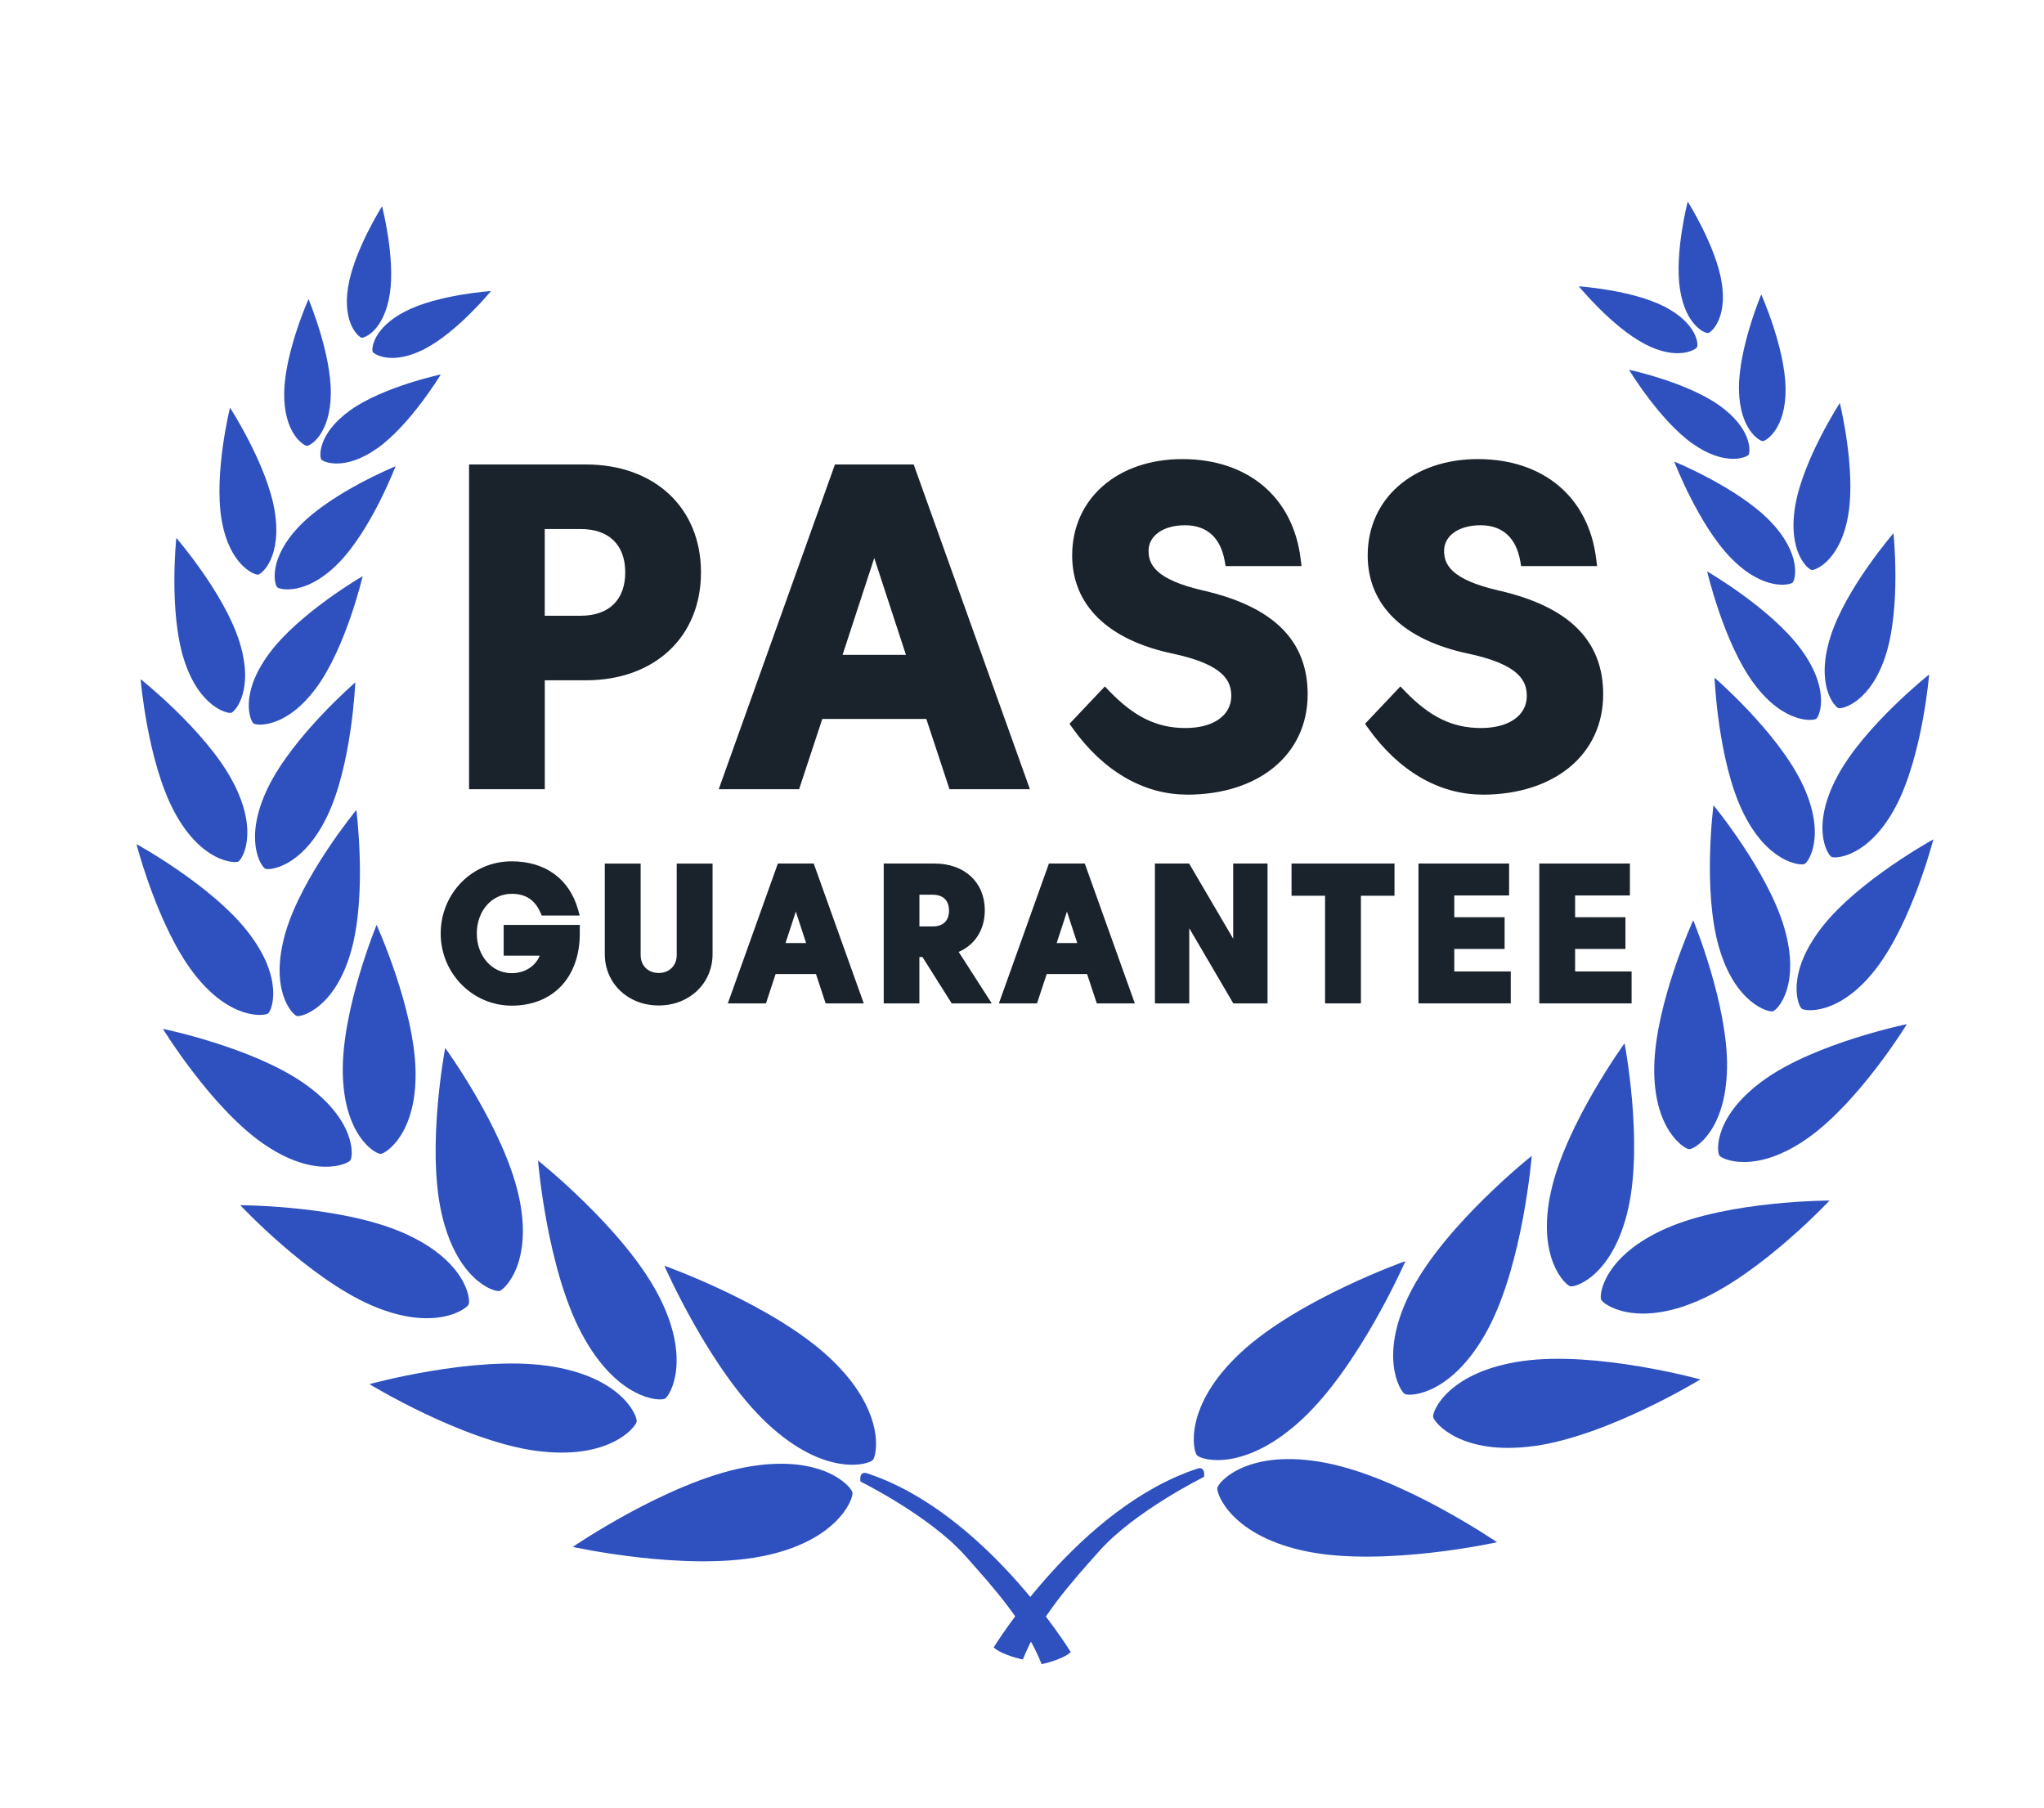 <?xml version="1.0" encoding="UTF-8"?>
<svg id="Layer_1" xmlns="http://www.w3.org/2000/svg" viewBox="0 0 498.74 441.11">
  <g>
    <path d="M202.33,331.16c14.05,13.08,11.59,24.01,10.65,25.02-1.09,1.17-11.66,4.24-25.71-8.85-14.05-13.08-25.16-38.53-25.16-38.53,0,0,26.17,9.27,40.22,22.36Z" fill="#2e51bf"/>
    <path d="M185.73,379.72c18.84-3.66,22.55-14.22,22.28-15.58-.31-1.57-7.65-9.77-26.5-6.11-18.84,3.66-41.75,19.36-41.75,19.36,0,0,27.11,5.99,45.96,2.33Z" fill="#2e51bf"/>
    <path d="M160.42,315.53c8.55,16.04,2.99,25.07,1.84,25.69-1.34.71-11.75.2-20.31-15.84-8.56-16.04-10.67-42.25-10.67-42.25,0,0,20.59,16.36,29.14,32.41Z" fill="#2e51bf"/>
    <path d="M130.6,353.91c18,2.52,24.57-5.8,24.75-7.09.21-1.5-3.85-11.11-21.85-13.63-18-2.52-43.35,4.49-43.35,4.49,0,0,22.44,13.71,40.44,16.24Z" fill="#2e51bf"/>
    <path d="M126.56,291.66c3.65,16.37-3.52,23.03-4.7,23.29-1.37.3-10.5-2.72-14.15-19.09-3.65-16.37.92-40.2.92-40.2,0,0,14.27,19.62,17.92,36Z" fill="#2e51bf"/>
    <path d="M90.59,318.43c15.38,6.68,23.28.9,23.76-.2.56-1.28-.68-10.82-16.07-17.51-15.38-6.68-39.65-6.69-39.65-6.69,0,0,16.57,17.72,31.96,24.4Z" fill="#2e51bf"/>
    <path d="M101.4,261.39c.27,15.42-7.42,20.1-8.53,20.12-1.29.02-8.96-4.39-9.23-19.81-.27-15.43,8.25-36.05,8.25-36.05,0,0,9.24,20.31,9.51,35.74Z" fill="#2e51bf"/>
    <path d="M64.04,278.88c12.63,8.86,20.81,5.1,21.45,4.2.74-1.05,1.38-9.88-11.25-18.74-12.63-8.86-34.49-13.34-34.49-13.34,0,0,11.66,19.03,24.3,27.89Z" fill="#2e51bf"/>
    <path d="M85.62,232.21c-4,13.88-12.18,15.95-13.17,15.66-1.16-.34-6.81-6.39-2.81-20.27,4.01-13.88,17.31-30,17.31-30,0,0,2.68,20.73-1.33,34.61Z" fill="#2e51bf"/>
    <path d="M47.37,237.58c8.87,11.41,17.22,10.3,18.04,9.66.95-.74,3.96-8.46-4.91-19.87-8.87-11.41-27.2-21.44-27.2-21.44,0,0,5.2,20.24,14.07,31.65Z" fill="#2e51bf"/>
    <path d="M79.81,199.18c-6.06,12.55-14.17,13.19-15.07,12.76-1.05-.51-5.44-7.19.62-19.74,6.07-12.55,21.33-25.72,21.33-25.72,0,0-.82,20.15-6.88,32.7Z" fill="#2e51bf"/>
    <path d="M42.55,198.07c6.58,12.29,14.7,12.59,15.59,12.12,1.02-.55,5.14-7.41-1.44-19.69-6.58-12.29-22.39-24.81-22.39-24.81,0,0,1.66,20.1,8.24,32.39Z" fill="#2e51bf"/>
    <path d="M77.1,167.89c-7.35,9.93-14.51,9.14-15.22,8.62-.83-.61-3.55-7.15,3.8-17.08,7.35-9.93,22.81-18.87,22.81-18.87,0,0-4.04,17.4-11.38,27.33Z" fill="#2e51bf"/>
    <path d="M44.85,160.78c3.7,11.78,10.72,13.39,11.57,13.12.98-.31,5.69-5.6,1.99-17.38-3.7-11.78-15.39-25.29-15.39-25.29,0,0-1.87,17.77,1.83,29.55Z" fill="#2e51bf"/>
    <path d="M82.65,137.31c-7.98,8.15-14.43,6.53-15.01,5.96-.68-.67-2.34-6.99,5.63-15.14,7.98-8.15,23.25-14.38,23.25-14.38,0,0-5.89,15.41-13.87,23.56Z" fill="#2e51bf"/>
    <path d="M54.06,126.73c1.89,11.24,8.11,13.6,8.92,13.46.94-.16,5.91-4.4,4.02-15.65-1.89-11.24-10.88-25.08-10.88-25.08,0,0-3.96,16.01-2.06,27.26Z" fill="#2e51bf"/>
    <path d="M92.12,109.32c-8.05,5.73-13.31,3.36-13.72,2.78-.48-.67-.93-6.32,7.12-12.05,8.05-5.73,22.04-8.7,22.04-8.7,0,0-7.39,12.24-15.44,17.98Z" fill="#2e51bf"/>
    <path d="M69.34,95.92c-.11,9.88,4.84,12.84,5.55,12.85.82,0,5.72-2.85,5.83-12.73.11-9.88-5.44-23.06-5.44-23.06,0,0-5.83,13.05-5.93,22.94Z" fill="#2e51bf"/>
    <path d="M103.62,85.13c-7.97,4.1-12.38,1.29-12.67.71-.34-.67-.01-5.79,7.96-9.89,7.97-4.09,20.9-4.95,20.9-4.95,0,0-8.22,10.02-16.19,14.12Z" fill="#2e51bf"/>
    <path d="M84.92,70.14c-1.38,8.85,2.67,12.15,3.31,12.25.74.11,5.5-1.81,6.88-10.67,1.38-8.85-1.89-21.4-1.89-21.4,0,0-6.93,10.96-8.3,19.81Z" fill="#2e51bf"/>
    <path d="M302.71,330.02c-14.05,13.08-11.59,24.01-10.65,25.02,1.09,1.17,11.66,4.24,25.71-8.85,14.05-13.08,25.16-38.53,25.16-38.53,0,0-26.17,9.27-40.22,22.36Z" fill="#2e51bf"/>
    <path d="M319.31,378.58c-18.84-3.66-22.55-14.22-22.28-15.58.31-1.57,7.65-9.77,26.5-6.11,18.84,3.66,41.75,19.36,41.75,19.36,0,0-27.11,5.99-45.96,2.33Z" fill="#2e51bf"/>
    <path d="M344.61,314.38c-8.55,16.04-2.99,25.07-1.84,25.69,1.34.71,11.75.2,20.31-15.84,8.56-16.04,10.67-42.25,10.67-42.25,0,0-20.59,16.36-29.14,32.41Z" fill="#2e51bf"/>
    <path d="M374.44,352.76c-18,2.52-24.57-5.8-24.75-7.09-.21-1.5,3.85-11.11,21.85-13.63,18-2.52,43.35,4.49,43.35,4.49,0,0-22.44,13.71-40.44,16.24Z" fill="#2e51bf"/>
    <path d="M378.47,290.52c-3.65,16.37,3.52,23.03,4.7,23.29,1.37.3,10.5-2.72,14.15-19.09,3.65-16.37-.92-40.2-.92-40.2,0,0-14.27,19.62-17.92,36Z" fill="#2e51bf"/>
    <path d="M414.45,317.29c-15.38,6.68-23.28.9-23.76-.2-.56-1.28.68-10.82,16.07-17.51,15.38-6.68,39.65-6.69,39.65-6.69,0,0-16.57,17.72-31.96,24.4Z" fill="#2e51bf"/>
    <path d="M403.64,260.24c-.27,15.42,7.42,20.1,8.53,20.12,1.29.02,8.96-4.39,9.23-19.81.27-15.43-8.25-36.05-8.25-36.05,0,0-9.24,20.31-9.51,35.74Z" fill="#2e51bf"/>
    <path d="M441,277.73c-12.63,8.86-20.81,5.1-21.45,4.2-.74-1.05-1.38-9.88,11.25-18.74,12.63-8.86,34.49-13.34,34.49-13.34,0,0-11.66,19.03-24.3,27.89Z" fill="#2e51bf"/>
    <path d="M419.42,231.06c4,13.88,12.18,15.95,13.17,15.66,1.16-.34,6.81-6.39,2.81-20.27-4.01-13.88-17.31-30-17.31-30,0,0-2.68,20.73,1.33,34.61Z" fill="#2e51bf"/>
    <path d="M457.67,236.43c-8.87,11.41-17.22,10.3-18.04,9.66-.95-.74-3.96-8.46,4.91-19.87,8.87-11.41,27.2-21.44,27.2-21.44,0,0-5.2,20.24-14.07,31.65Z" fill="#2e51bf"/>
    <path d="M425.23,198.03c6.06,12.55,14.17,13.19,15.07,12.76,1.05-.51,5.44-7.19-.62-19.74-6.07-12.55-21.33-25.72-21.33-25.72,0,0,.82,20.15,6.88,32.7Z" fill="#2e51bf"/>
    <path d="M462.48,196.93c-6.58,12.29-14.7,12.59-15.59,12.12-1.02-.55-5.14-7.41,1.44-19.69,6.58-12.29,22.39-24.81,22.39-24.81,0,0-1.66,20.1-8.24,32.39Z" fill="#2e51bf"/>
    <path d="M427.94,166.74c7.35,9.93,14.51,9.14,15.22,8.62.83-.61,3.55-7.15-3.8-17.08-7.35-9.93-22.81-18.87-22.81-18.87,0,0,4.04,17.4,11.38,27.33Z" fill="#2e51bf"/>
    <path d="M460.18,159.64c-3.7,11.78-10.72,13.39-11.57,13.12-.98-.31-5.69-5.6-1.99-17.38,3.7-11.78,15.39-25.29,15.39-25.29,0,0,1.87,17.77-1.83,29.55Z" fill="#2e51bf"/>
    <path d="M422.39,136.17c7.98,8.15,14.43,6.53,15.01,5.96.68-.67,2.34-6.99-5.63-15.14-7.98-8.15-23.25-14.38-23.25-14.38,0,0,5.89,15.41,13.87,23.56Z" fill="#2e51bf"/>
    <path d="M450.98,125.59c-1.89,11.24-8.11,13.6-8.92,13.46-.94-.16-5.91-4.4-4.02-15.65,1.89-11.24,10.88-25.08,10.88-25.08,0,0,3.96,16.01,2.06,27.26Z" fill="#2e51bf"/>
    <path d="M412.92,108.18c8.05,5.73,13.31,3.36,13.72,2.78.48-.67.93-6.32-7.12-12.05-8.05-5.73-22.04-8.7-22.04-8.7,0,0,7.39,12.24,15.44,17.98Z" fill="#2e51bf"/>
    <path d="M435.69,94.77c.11,9.88-4.84,12.84-5.55,12.85-.82,0-5.72-2.85-5.83-12.73-.11-9.88,5.44-23.06,5.44-23.06,0,0,5.83,13.05,5.93,22.94Z" fill="#2e51bf"/>
    <path d="M401.42,83.98c7.97,4.1,12.38,1.29,12.67.71.34-.67.01-5.79-7.96-9.89-7.97-4.09-20.9-4.95-20.9-4.95,0,0,8.22,10.02,16.19,14.12Z" fill="#2e51bf"/>
    <path d="M420.11,69c1.38,8.85-2.67,12.15-3.31,12.25-.74.11-5.5-1.81-6.88-10.67-1.38-8.85,1.89-21.4,1.89-21.4,0,0,6.93,10.96,8.3,19.81Z" fill="#2e51bf"/>
    <path d="M209.95,361.44s16.82,8.32,25.49,18.03c7.22,8.08,14.74,16.47,18.72,26.53,0,0,5.03-1.04,7.11-2.95,0,0-20.98-34.33-49.93-43.69,0,0-1.73-.52-1.39,2.08Z" fill="#2e51bf"/>
    <path d="M293.78,360.3s-16.82,8.32-25.49,18.03c-7.22,8.08-14.74,16.47-18.72,26.53,0,0-5.03-1.04-7.11-2.95,0,0,20.98-34.33,49.93-43.69,0,0,1.73-.52,1.39,2.08Z" fill="#2e51bf"/>
  </g>
  <g>
    <g>
      <path d="M140.32,226.78v.96c0,10.25-6.05,16.46-15.48,16.46-8.87,0-16.16-7.18-16.16-16.46s7.18-16.46,16.16-16.46c7.87,0,13.21,4.21,15.1,10.94h-7c-1.43-3.25-3.93-5.3-8.09-5.3-5.46,0-9.64,4.68-9.64,10.82s4.3,10.82,9.64,10.82c4.3,0,7.66-2.71,8.39-6.57h-9.19v-5.21h16.28Z" fill="#1a232b"/>
      <path d="M124.84,245.34c-9.54,0-17.31-7.9-17.31-17.6s7.6-17.61,17.31-17.61c8.2,0,14.1,4.29,16.2,11.77l.41,1.45h-9.26l-.3-.68c-1.39-3.15-3.63-4.61-7.05-4.61-4.84,0-8.5,4.16-8.5,9.68s3.73,9.68,8.5,9.68c3.19,0,5.79-1.67,6.86-4.28h-8.8v-7.5h18.57v2.1c0,10.69-6.53,17.6-16.63,17.6ZM124.84,212.42c-8.42,0-15.02,6.73-15.02,15.32s6.6,15.31,15.02,15.31,14.26-5.79,14.34-15.12h-13.99v2.92h9.42l-.26,1.36c-.83,4.42-4.74,7.5-9.51,7.5-6.05,0-10.78-5.26-10.78-11.97s4.64-11.97,10.78-11.97c4.06,0,7.02,1.78,8.82,5.3h4.69c-2.13-5.52-6.97-8.65-13.51-8.65Z" fill="#1a232b"/>
    </g>
    <g>
      <path d="M172.73,232.74c0,6.84-5.37,11.41-12,11.41s-12-4.57-12-11.41v-20.92h6.46v21.19c0,3.34,2.46,5.5,5.55,5.5s5.55-2.16,5.55-5.5v-21.19h6.46v20.92Z" fill="#1a232b"/>
      <path d="M160.72,245.3c-7.5,0-13.15-5.4-13.15-12.56v-22.06h8.75v22.33c0,2.57,1.81,4.36,4.4,4.36s4.4-1.79,4.4-4.36v-22.33h8.75v22.06c0,7.16-5.65,12.56-13.15,12.56ZM149.87,212.97v19.77c0,5.95,4.57,10.27,10.86,10.27s10.86-4.32,10.86-10.27v-19.77h-4.17v20.04c0,3.85-2.81,6.65-6.69,6.65s-6.69-2.8-6.69-6.65v-20.04h-4.17Z" fill="#1a232b"/>
    </g>
    <g>
      <path d="M197.75,211.82l11.39,31.83h-6.84l-2.36-7.16h-11.5l-2.37,7.16h-6.84l11.39-31.83h7.14ZM194.18,218.71l-4.09,12.5h8.19l-4.09-12.5Z" fill="#1a232b"/>
      <path d="M210.76,244.79h-9.3l-2.36-7.16h-9.85l-2.36,7.16h-9.3l12.21-34.12h8.75l12.21,34.12ZM203.12,242.51h4.39l-10.57-29.54h-5.53l-10.57,29.54h4.39l2.36-7.16h13.16l2.36,7.16ZM199.85,232.36h-11.34l5.67-17.33,5.67,17.33ZM191.66,230.07h5.03l-2.51-7.68-2.51,7.68Z" fill="#1a232b"/>
    </g>
    <g>
      <path d="M228.04,211.82c6.78,0,11.12,4.09,11.12,10.25,0,4.77-2.59,8.28-6.96,9.57l7.71,12h-7.05l-7.14-11.32h-2.52v11.32h-6.41v-31.83h11.25ZM223.2,217.14v10.03h4.34c3.34,0,5.16-2.02,5.16-5s-1.84-5.02-5.16-5.02h-4.34Z" fill="#1a232b"/>
      <path d="M242,244.79h-9.78l-7.14-11.32h-.75v11.32h-8.7v-34.12h12.4c7.33,0,12.26,4.58,12.26,11.4,0,4.71-2.35,8.41-6.37,10.16l8.07,12.56ZM233.49,242.51h4.32l-7.4-11.52,1.46-.43c3.9-1.16,6.14-4.24,6.14-8.47,0-5.53-3.91-9.11-9.97-9.11h-10.11v29.54h4.12v-11.32h4.3l7.14,11.32ZM227.54,228.31h-5.49v-12.32h5.49c3.83,0,6.31,2.42,6.31,6.17s-2.47,6.15-6.31,6.15ZM224.34,226.02h3.2c2.59,0,4.02-1.37,4.02-3.86s-1.43-3.88-4.02-3.88h-3.2v7.74Z" fill="#1a232b"/>
    </g>
    <g>
      <path d="M263.9,211.82l11.39,31.83h-6.84l-2.37-7.16h-11.5l-2.37,7.16h-6.84l11.39-31.83h7.14ZM260.33,218.71l-4.09,12.5h8.19l-4.09-12.5Z" fill="#1a232b"/>
      <path d="M276.92,244.79h-9.3l-2.37-7.16h-9.85l-2.37,7.16h-9.3l12.21-34.12h8.75l12.21,34.12ZM269.28,242.51h4.39l-10.57-29.54h-5.53l-10.57,29.54h4.39l2.37-7.16h13.16l2.37,7.16ZM266,232.36h-11.34l5.67-17.33,5.67,17.33ZM257.82,230.07h5.03l-2.51-7.68-2.51,7.68Z" fill="#1a232b"/>
    </g>
    <g>
      <path d="M282.94,211.82h6.55l12.55,21.42v-21.42h6.09v31.83h-6.55l-12.55-21.42v21.42h-6.09v-31.83Z" fill="#1a232b"/>
      <path d="M309.28,244.79h-8.35l-10.75-18.34v18.34h-8.38v-34.12h8.35l10.75,18.34v-18.34h8.38v34.12ZM302.24,242.51h4.75v-29.54h-3.8v24.49l-14.35-24.49h-4.75v29.54h3.8v-24.49l14.35,24.49Z" fill="#1a232b"/>
    </g>
    <g>
      <path d="M324.47,217.39h-8.18v-5.57h22.83v5.57h-8.19v26.26h-6.46v-26.26Z" fill="#1a232b"/>
      <path d="M332.07,244.79h-8.75v-26.26h-8.18v-7.86h25.12v7.86h-8.19v26.26ZM325.61,242.51h4.17v-26.26h8.19v-3.28h-20.54v3.28h8.18v26.26Z" fill="#1a232b"/>
    </g>
    <g>
      <path d="M347.25,211.82h19.83v5.5h-13.37v7.59h12.28v5.46h-12.28v7.78h13.78v5.5h-20.23v-31.83Z" fill="#1a232b"/>
      <path d="M368.63,244.79h-22.52v-34.12h22.11v7.79h-13.37v5.31h12.28v7.74h-12.28v5.49h13.78v7.79ZM348.4,242.51h17.95v-3.21h-13.78v-10.07h12.28v-3.17h-12.28v-9.88h13.37v-3.21h-17.54v29.54Z" fill="#1a232b"/>
    </g>
    <g>
      <path d="M376.73,211.82h19.83v5.5h-13.37v7.59h12.28v5.46h-12.28v7.78h13.78v5.5h-20.23v-31.83Z" fill="#1a232b"/>
      <path d="M398.11,244.79h-22.52v-34.12h22.11v7.79h-13.37v5.31h12.28v7.74h-12.28v5.49h13.78v7.79ZM377.87,242.51h17.95v-3.21h-13.78v-10.07h12.28v-3.17h-12.28v-9.88h13.37v-3.21h-17.54v29.54Z" fill="#1a232b"/>
    </g>
  </g>
  <g>
    <g>
      <path d="M131.42,164.47v26.57h-15.47v-76.23h26.95c16.23,0,26.63,10.07,26.63,24.83s-10.4,24.83-26.63,24.83h-11.49ZM141.65,127.55h-10.24v24.17h10.24c8,0,12.42-4.74,12.42-12.09s-4.41-12.09-12.42-12.09Z" fill="#1a232b"/>
      <path d="M132.92,192.54h-18.47v-79.23h28.46c16.83,0,28.13,10.58,28.13,26.33s-11.3,26.33-28.13,26.33h-9.98v26.57ZM117.46,189.53h12.46v-26.57h12.99c15.26,0,25.12-9.15,25.12-23.32s-9.86-23.32-25.12-23.32h-25.45v73.22ZM141.65,153.23h-11.74v-27.18h11.74c8.59,0,13.92,5.21,13.92,13.59s-5.33,13.59-13.92,13.59ZM132.92,150.22h8.73c6.93,0,10.91-3.86,10.91-10.58s-3.98-10.58-10.91-10.58h-8.73v21.17Z" fill="#1a232b"/>
    </g>
    <g>
      <path d="M221.88,114.81l27.28,76.23h-16.39l-5.66-17.15h-27.55l-5.66,17.15h-16.39l27.28-76.23h17.1ZM213.33,131.31l-9.8,29.94h19.6l-9.8-29.94Z" fill="#1a232b"/>
      <path d="M251.29,192.54h-19.61l-5.66-17.15h-25.38l-5.66,17.15h-19.61l28.36-79.23h19.21l28.36,79.23ZM233.85,189.53h13.17l-26.2-73.22h-14.98l-26.2,73.22h13.17l5.66-17.15h29.72l5.66,17.15ZM225.2,162.76h-23.75l11.88-36.28,11.88,36.28ZM205.6,159.75h15.45l-7.73-23.61-7.73,23.61Z" fill="#1a232b"/>
    </g>
    <g>
      <path d="M269.6,169.64c5.77,5.99,11.65,9.47,19.65,9.47,7.35,0,12.69-3.65,12.69-9.31,0-5.06-3.21-9.2-15.46-11.81-15.25-3.21-23.36-11.11-23.36-22.49,0-12.9,10.51-22,25.37-22s25.48,7.46,27.39,23.08h-15.57c-1.14-6.48-5.23-9.96-11.16-9.96s-10.4,3.1-10.4,7.73c0,5.17,3.81,8.71,14.54,11.16,17.04,3.92,24.28,11.87,24.28,23.85,0,13.34-10.62,22.98-27.99,22.98-9.36,0-19.06-4.9-26.68-15.63l6.7-7.08Z" fill="#1a232b"/>
      <path d="M289.58,193.85c-10.54,0-20.45-5.77-27.9-16.26l-.72-1.01,8.63-9.12,1.09,1.14c6.09,6.32,11.64,9.01,18.57,9.01s11.18-3.14,11.18-7.81c0-3.61-1.7-7.66-14.27-10.34-15.83-3.33-24.55-11.84-24.55-23.96,0-13.84,11.05-23.5,26.88-23.5s27.02,9.12,28.88,24.41l.21,1.69h-18.53l-.22-1.24c-1.01-5.7-4.36-8.72-9.68-8.72s-8.9,2.56-8.9,6.23c0,3.28,1.59,7,13.37,9.7,17.13,3.94,25.45,12.22,25.45,25.32,0,14.64-11.85,24.48-29.49,24.48ZM264.85,176.84c6.77,9.04,15.52,14,24.73,14,16.09,0,26.48-8.43,26.48-21.47,0-11.64-7.35-18.75-23.12-22.38-10.86-2.48-15.71-6.37-15.71-12.63,0-5.35,5.01-9.24,11.91-9.24,6.37,0,10.83,3.61,12.38,9.96h12.61c-2.23-12.79-11.49-20.08-25.65-20.08s-23.87,8.43-23.87,20.49c0,13.51,12.05,18.89,22.17,21.02,11.52,2.46,16.66,6.55,16.66,13.29,0,6.37-5.84,10.82-14.19,10.82-7.29,0-13.4-2.73-19.63-8.82l-4.77,5.04Z" fill="#1a232b"/>
    </g>
    <g>
      <path d="M341.71,169.64c5.77,5.99,11.65,9.47,19.65,9.47,7.35,0,12.69-3.65,12.69-9.31,0-5.06-3.21-9.2-15.46-11.81-15.25-3.21-23.36-11.11-23.36-22.49,0-12.9,10.51-22,25.37-22s25.48,7.46,27.39,23.08h-15.57c-1.14-6.48-5.23-9.96-11.16-9.96s-10.4,3.1-10.4,7.73c0,5.17,3.81,8.71,14.54,11.16,17.04,3.92,24.28,11.87,24.28,23.85,0,13.34-10.62,22.98-27.99,22.98-9.36,0-19.06-4.9-26.68-15.63l6.7-7.08Z" fill="#1a232b"/>
      <path d="M361.69,193.85c-10.54,0-20.45-5.77-27.9-16.26l-.72-1.01,8.63-9.12,1.09,1.14c6.09,6.32,11.64,9.01,18.57,9.01s11.18-3.14,11.18-7.81c0-3.61-1.7-7.66-14.27-10.34-15.83-3.33-24.55-11.84-24.55-23.96,0-13.84,11.05-23.5,26.88-23.5s27.02,9.12,28.88,24.41l.21,1.69h-18.53l-.22-1.24c-1.01-5.7-4.36-8.72-9.68-8.72s-8.9,2.56-8.9,6.23c0,3.28,1.59,7.01,13.37,9.7,17.13,3.94,25.45,12.22,25.45,25.32,0,14.64-11.85,24.48-29.49,24.48ZM336.97,176.84c6.77,9.04,15.52,14,24.73,14,16.09,0,26.48-8.43,26.48-21.47,0-11.64-7.35-18.75-23.12-22.38-10.86-2.48-15.7-6.37-15.7-12.63,0-5.35,5.01-9.24,11.9-9.24,6.37,0,10.83,3.61,12.38,9.96h12.61c-2.23-12.79-11.49-20.08-25.65-20.08s-23.87,8.43-23.87,20.49c0,13.51,12.05,18.89,22.17,21.02,11.52,2.46,16.66,6.55,16.66,13.29,0,6.37-5.84,10.82-14.19,10.82-7.29,0-13.4-2.73-19.63-8.82l-4.77,5.04Z" fill="#1a232b"/>
    </g>
  </g>
</svg>